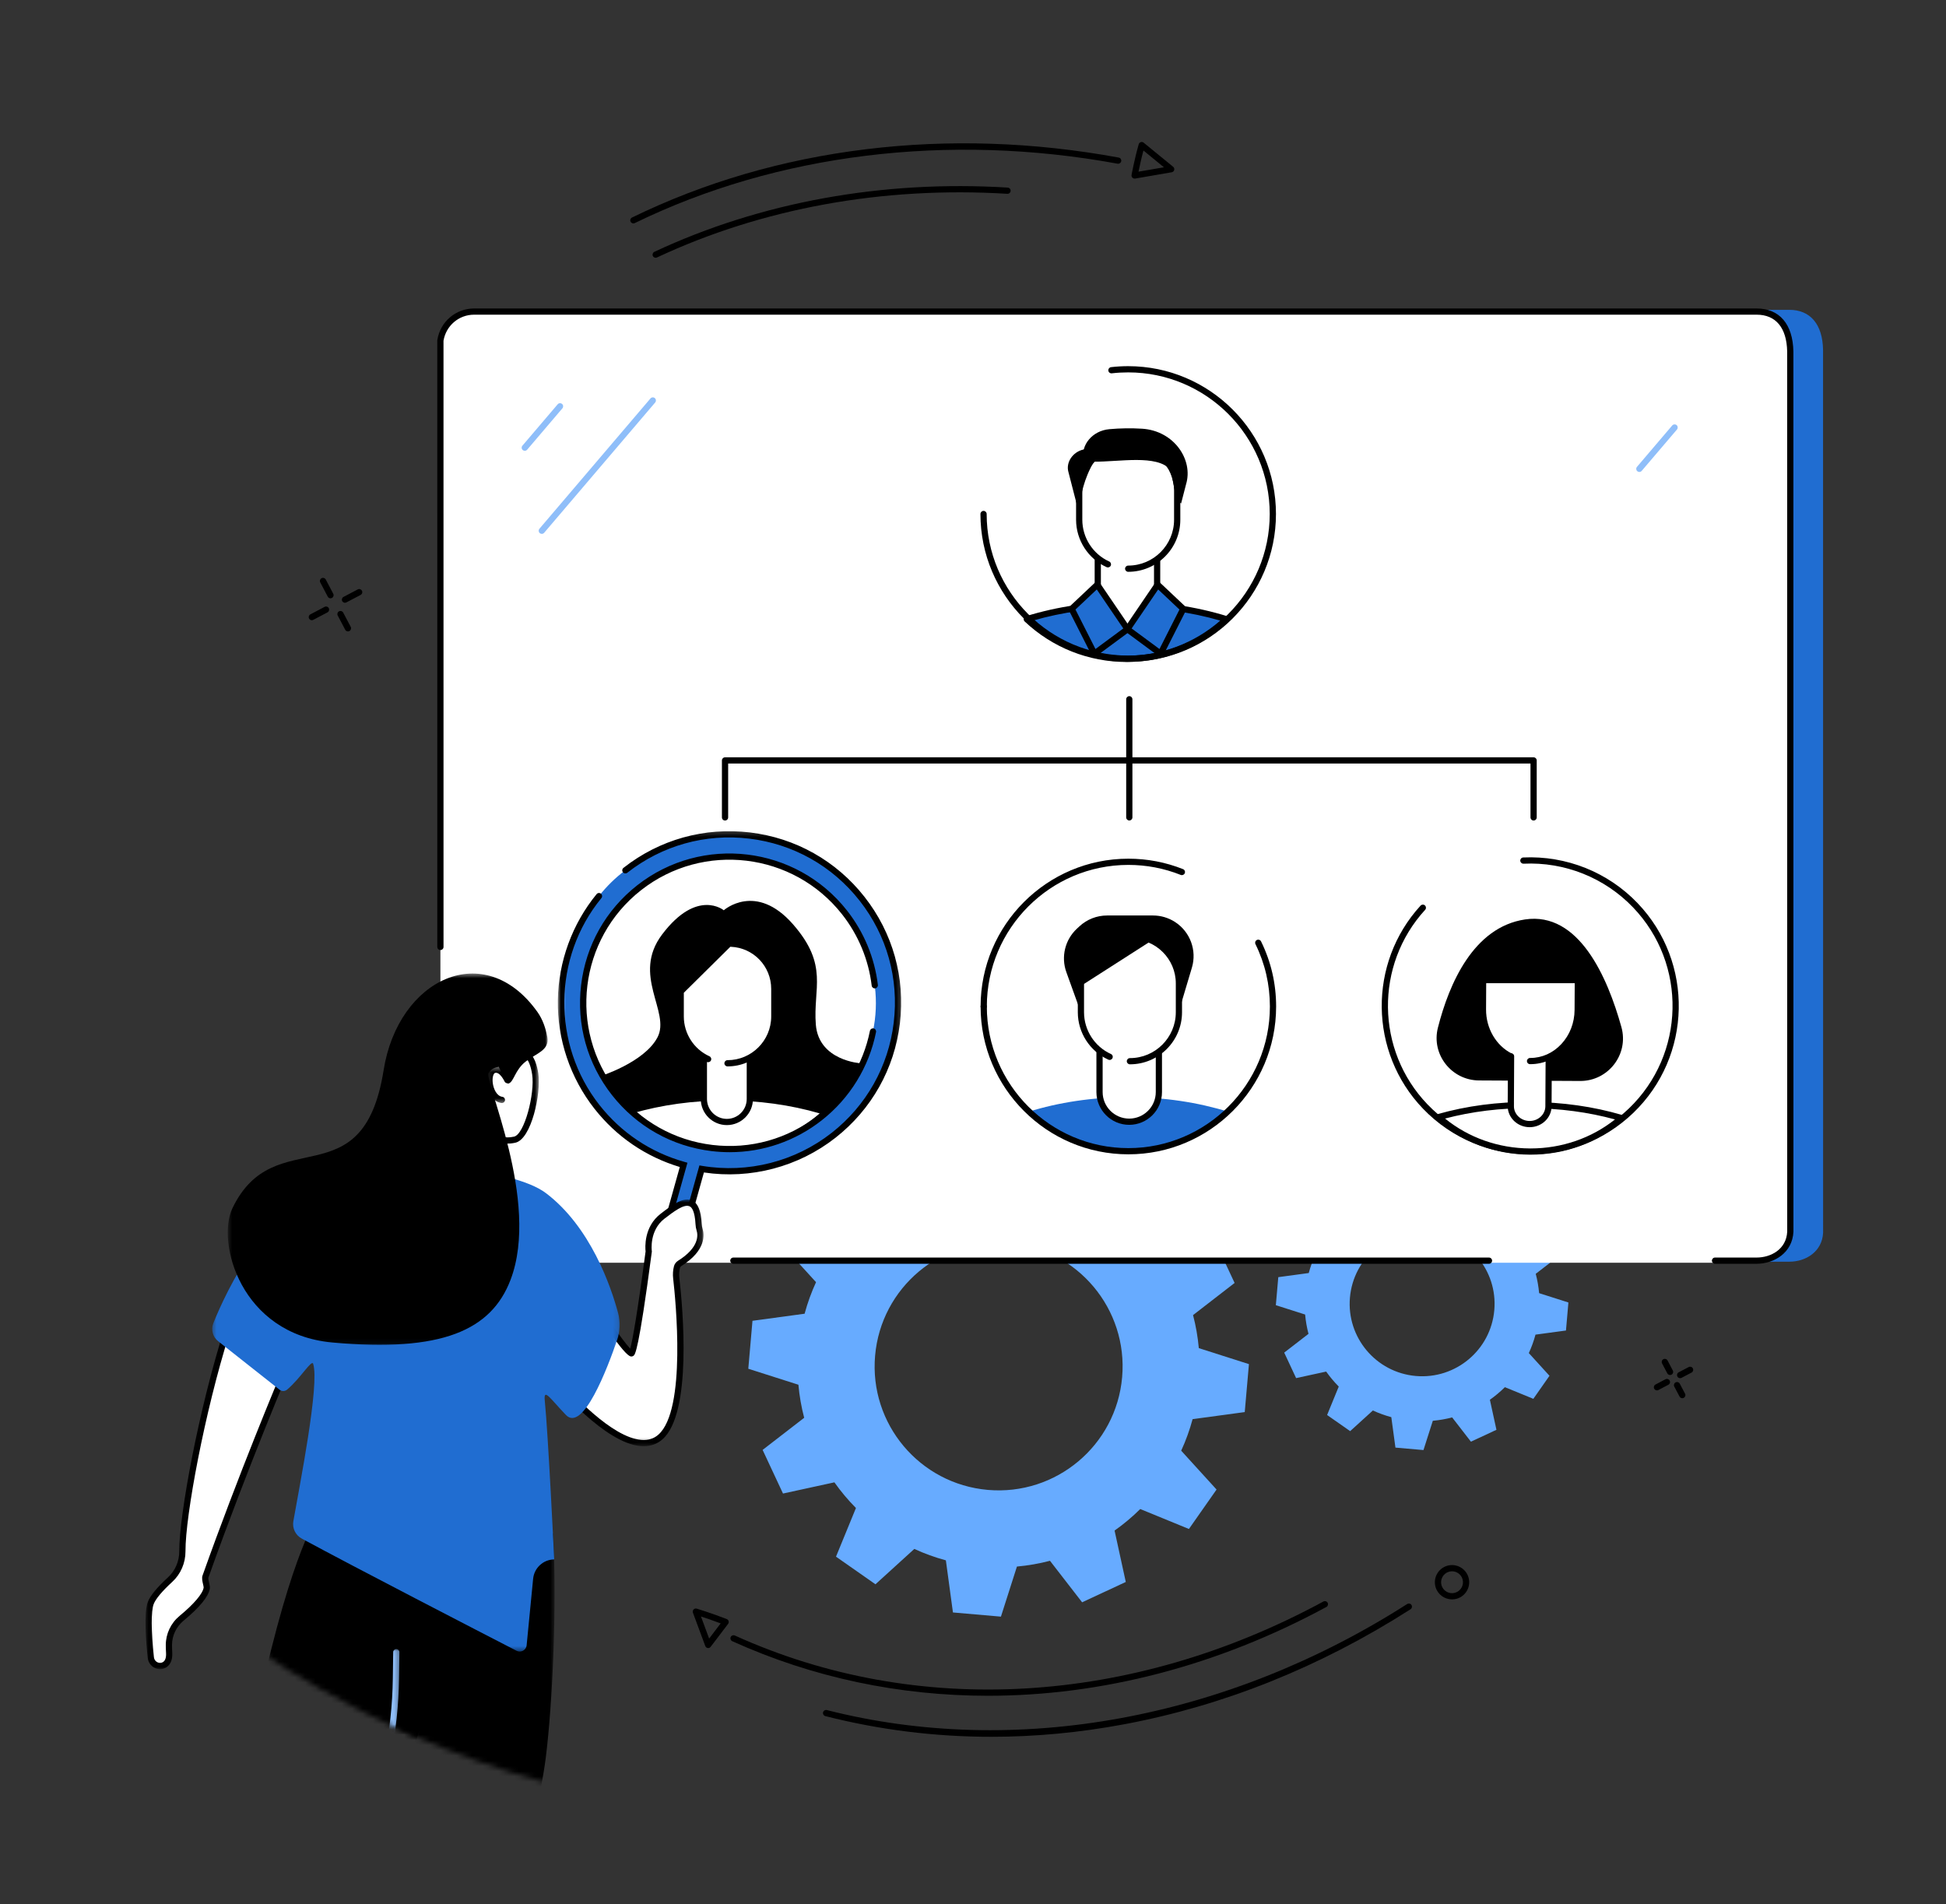<?xml version="1.0" encoding="UTF-8"?> <svg xmlns="http://www.w3.org/2000/svg" width="373" height="365" viewBox="0 0 373 365" fill="none"><rect x="0" y="0" width="373" height="365" fill="#333333" stroke="none"/><path d="M286.421 251.116C285.756 258.753 279.017 264.406 271.378 263.738C263.737 263.071 258.082 256.337 258.75 248.702C259.417 241.063 266.155 235.412 273.794 236.079C281.438 236.747 287.09 243.479 286.421 251.116ZM300.158 255.021L300.624 249.65L295.012 247.86C294.896 246.595 294.681 245.358 294.363 244.156L299.019 240.558L296.739 235.671L290.979 236.928C290.257 235.903 289.449 234.943 288.567 234.052L290.802 228.601L286.38 225.509L282.03 229.467C280.899 228.947 279.717 228.519 278.493 228.188L277.699 222.351L272.326 221.883L270.534 227.492C269.271 227.608 268.032 227.824 266.832 228.141L263.23 223.486L258.343 225.768L259.598 231.524C258.573 232.246 257.613 233.053 256.722 233.936L251.267 231.702L248.173 236.12L252.133 240.471C251.615 241.597 251.188 242.781 250.856 244.004L245.017 244.795L244.547 250.168L250.16 251.958C250.276 253.223 250.49 254.46 250.807 255.66L246.152 259.258L248.434 264.145L254.192 262.892C254.916 263.913 255.723 264.875 256.606 265.764L254.373 271.217L258.792 274.309L263.145 270.351C264.272 270.869 265.453 271.296 266.68 271.63L267.471 277.465L272.845 277.935L274.636 272.324C275.902 272.21 277.138 271.994 278.34 271.677L281.94 276.33L286.83 274.05L285.575 268.294C286.598 267.57 287.558 266.763 288.449 265.882L293.904 268.115L296.997 263.698L293.037 259.345C293.558 258.221 293.985 257.037 294.316 255.812L300.158 255.021Z" fill="#67ABFF"></path><path d="M215.086 263.973C213.943 277.043 202.417 286.712 189.341 285.573C176.265 284.43 166.592 272.91 167.735 259.84C168.876 246.77 180.402 237.101 193.478 238.242C206.554 239.383 216.227 250.903 215.086 263.973ZM228.677 252.067L236.643 245.906L232.738 237.545L222.884 239.69C221.645 237.939 220.266 236.296 218.755 234.772L222.579 225.445L215.015 220.153L207.567 226.928C205.637 226.037 203.613 225.304 201.52 224.739L200.163 214.753L190.966 213.949L187.899 223.551C185.739 223.747 183.618 224.115 181.565 224.658L175.401 216.695L167.037 220.596L169.183 230.446C167.432 231.683 165.786 233.064 164.263 234.573L154.931 230.751L149.637 238.313L156.414 245.757C155.523 247.688 154.791 249.707 154.224 251.804L144.231 253.159L143.43 262.35L153.036 265.415C153.231 267.577 153.601 269.694 154.142 271.749L146.175 277.907L150.081 286.269L159.935 284.123C161.171 285.874 162.554 287.52 164.064 289.041L160.24 298.368L167.802 303.663L175.252 296.886C177.182 297.777 179.204 298.509 181.301 299.074L182.656 309.063L191.853 309.864L194.92 300.264C197.082 300.069 199.201 299.699 201.254 299.158L207.416 307.118L215.784 303.217L213.636 293.367C215.387 292.13 217.035 290.749 218.556 289.24L227.887 293.062L233.184 285.502L226.405 278.056C227.296 276.128 228.026 274.106 228.593 272.011L238.586 270.656L239.389 261.465L229.783 258.398C229.588 256.238 229.218 254.119 228.677 252.067Z" fill="#67ABFF"></path><path d="M342.983 241.83H97.163C93.13 241.83 90.057 238.189 90.703 234.182L90.693 64.923C91.208 61.732 93.943 59.387 97.155 59.387H342.974C347.006 59.387 349.341 62.173 349.434 67.034L349.444 236.289C349.271 239.855 346.194 241.83 342.983 241.83Z" fill="#206DD1"></path><path d="M336.697 242.032H90.877C86.846 242.032 83.773 238.385 84.418 234.364L84.41 65.273C84.924 62.072 87.66 59.719 90.869 59.719H336.691C340.722 59.719 343.057 62.513 343.148 67.387L343.159 236.479C342.988 240.053 339.908 242.032 336.697 242.032Z" fill="white"></path><path d="M285.403 242.231H140.565C140.235 242.231 139.969 241.967 139.969 241.637C139.969 241.308 140.235 241.039 140.565 241.039H285.403C285.73 241.039 285.999 241.308 285.999 241.637C285.999 241.967 285.73 242.231 285.403 242.231Z" fill="black"></path><path d="M336.702 242.229H328.725C328.397 242.229 328.131 241.963 328.131 241.633C328.131 241.304 328.397 241.037 328.725 241.037H336.702C339.411 241.037 342.403 239.479 342.565 236.062L342.557 67.373C342.468 62.827 340.387 60.315 336.694 60.315H90.872C87.955 60.315 85.496 62.414 85.008 65.31L85.012 181.497C85.012 181.828 84.746 182.095 84.416 182.095C84.087 182.095 83.82 181.828 83.82 181.497L83.816 65.261C83.816 65.231 83.818 65.198 83.825 65.168C84.386 61.665 87.351 59.125 90.872 59.125H336.694C341.077 59.125 343.647 62.127 343.747 67.362L343.757 236.091C343.566 240.13 340.062 242.229 336.702 242.229Z" fill="black"></path><path d="M188.605 98.522C188.605 83.202 201.018 70.785 216.332 70.785C231.643 70.785 244.058 83.202 244.058 98.522C244.058 113.839 231.643 126.256 216.332 126.256C201.018 126.256 188.605 113.839 188.605 98.522Z" fill="white"></path><path d="M196.812 118.685C201.806 123.396 208.534 126.288 215.941 126.288C223.351 126.288 230.079 123.396 235.074 118.685C229.296 116.897 222.804 115.891 215.941 115.891C209.079 115.891 202.589 116.897 196.812 118.685Z" fill="#206DD1"></path><path d="M197.991 118.952C202.97 123.305 209.304 125.69 215.94 125.69C222.579 125.69 228.913 123.305 233.892 118.952C228.246 117.315 222.213 116.485 215.94 116.485C209.67 116.485 203.637 117.315 197.991 118.952ZM215.94 126.882C208.649 126.882 201.711 124.124 196.403 119.117C196.246 118.97 196.183 118.755 196.23 118.549C196.279 118.342 196.431 118.177 196.635 118.114C202.679 116.243 209.178 115.293 215.94 115.293C222.707 115.293 229.202 116.243 235.248 118.114C235.452 118.177 235.606 118.342 235.653 118.549C235.702 118.755 235.635 118.97 235.482 119.117C230.172 124.124 223.234 126.882 215.94 126.882Z" fill="black"></path><path d="M216.668 85.574H216.512C211.24 85.574 207.121 89.288 207.121 94.56V99.616C207.121 102.698 208.215 105.433 210.51 107.144L209.903 107.14V114.917C209.903 118.058 212.523 120.602 215.666 120.602C218.806 120.602 221.428 118.058 221.428 114.917V107.378C223.907 105.69 225.798 102.844 225.798 99.616V94.09C225.798 89.079 221.682 85.574 216.668 85.574Z" fill="white"></path><path d="M216.103 121.195C212.637 121.195 209.82 118.378 209.82 114.914V107.137H211.012V114.914C211.012 117.719 213.296 120.003 216.103 120.003C218.912 120.003 221.196 117.719 221.196 114.914V107.381H222.388V114.914C222.388 118.378 219.569 121.195 216.103 121.195Z" fill="black"></path><path d="M216.246 109.6C215.919 109.6 215.65 109.333 215.65 109.004C215.65 108.674 215.919 108.408 216.246 108.408C221.097 108.408 225.041 104.464 225.041 99.617V94.089C225.041 89.413 221.238 85.61 216.562 85.61H216.405C211.469 85.61 207.452 89.623 207.452 94.559V99.617C207.452 103.055 209.475 106.197 212.608 107.623C212.905 107.759 213.039 108.113 212.903 108.412C212.766 108.711 212.412 108.843 212.113 108.709C208.558 107.09 206.258 103.52 206.258 99.617V94.559C206.258 88.968 210.812 84.418 216.405 84.418H216.562C221.894 84.418 226.237 88.754 226.237 94.089V99.617C226.237 105.121 221.754 109.6 216.246 109.6Z" fill="black"></path><path d="M210.33 112.066L216.129 120.595L209.767 125.297L205.414 116.702L210.33 112.066Z" fill="#206DD1"></path><path d="M206.142 116.831L209.974 124.399L215.309 120.458L210.224 112.981L206.142 116.831ZM209.762 125.892C209.716 125.892 209.669 125.888 209.626 125.876C209.453 125.835 209.311 125.721 209.23 125.565L204.877 116.972C204.757 116.738 204.808 116.451 205.001 116.27L209.915 111.635C210.043 111.515 210.214 111.458 210.391 111.476C210.564 111.494 210.718 111.588 210.816 111.732L216.619 120.262C216.796 120.527 216.737 120.885 216.478 121.076L210.116 125.774C210.011 125.852 209.889 125.892 209.762 125.892Z" fill="black"></path><path d="M221.894 112.066L216.094 120.595L222.456 125.297L226.808 116.702L221.894 112.066Z" fill="#206DD1"></path><path d="M216.906 120.458L222.243 124.398L226.075 116.832L221.991 112.982L216.906 120.458ZM222.454 125.893C222.328 125.893 222.204 125.852 222.1 125.775L215.738 121.077C215.48 120.887 215.419 120.525 215.6 120.263L221.399 111.733C221.5 111.588 221.657 111.493 221.828 111.477C222.003 111.456 222.176 111.515 222.302 111.635L227.216 116.271C227.407 116.452 227.458 116.736 227.338 116.972L222.987 125.565C222.91 125.722 222.764 125.836 222.595 125.877C222.546 125.887 222.501 125.893 222.454 125.893Z" fill="black"></path><path d="M218.891 82.17C216.809 82.044 214.72 82.074 212.637 82.261C209.348 82.55 207.152 85.345 207.691 87.95C207.719 88.095 207.746 88.241 207.772 88.385C212.222 88.924 219.467 87.163 223.154 89.11C225.451 90.324 224.464 94.882 226.384 96.513C226.704 95.276 227.025 94.04 227.342 92.807C228.754 88.145 225.052 82.55 218.891 82.17Z" fill="black"></path><path d="M208.862 85.906C208.477 85.981 208.089 86.061 207.706 86.148C205.581 86.62 204.289 88.65 204.78 90.434C205.373 92.742 205.969 95.053 206.565 97.363C207.452 94.451 207.611 92.059 209.71 88.432C209.293 87.476 209.313 86.848 208.862 85.906Z" fill="black"></path><path d="M216.246 126.848C200.632 126.848 187.926 114.138 187.926 98.514C187.926 98.186 188.192 97.92 188.522 97.92C188.851 97.92 189.118 98.186 189.118 98.514C189.118 113.479 201.286 125.656 216.246 125.656C231.207 125.656 243.376 113.479 243.376 98.514C243.376 83.55 231.207 71.376 216.246 71.376C215.198 71.376 214.141 71.434 213.103 71.554C212.772 71.593 212.479 71.359 212.44 71.032C212.404 70.704 212.638 70.409 212.967 70.371C214.051 70.247 215.156 70.184 216.246 70.184C231.864 70.184 244.57 82.894 244.57 98.514C244.57 114.138 231.864 126.848 216.246 126.848Z" fill="black"></path><path d="M266.023 192.92C266.023 177.601 278.436 165.184 293.75 165.184C309.063 165.184 321.474 177.601 321.474 192.92C321.474 208.239 309.063 220.656 293.75 220.656C278.436 220.656 266.023 208.239 266.023 192.92Z" fill="white"></path><path d="M293.315 221.252C285.813 221.252 278.327 218.319 272.74 212.492C262.391 201.692 262.19 184.601 272.284 173.585C272.51 173.341 272.888 173.325 273.128 173.549C273.37 173.77 273.386 174.147 273.165 174.387C263.493 184.947 263.685 201.32 273.602 211.666C284.013 222.527 301.324 222.899 312.189 212.494C323.056 202.088 323.426 184.786 313.017 173.923C307.56 168.228 299.908 165.171 292.019 165.547C291.696 165.555 291.409 165.307 291.397 164.978C291.38 164.652 291.635 164.37 291.964 164.355C300.193 163.971 308.182 167.156 313.877 173.099C324.742 184.436 324.356 202.495 313.015 213.354C307.501 218.632 300.405 221.252 293.315 221.252Z" fill="black"></path><path d="M275.738 214.114C280.292 218.172 286.447 220.683 293.236 220.72C300.027 220.757 306.204 218.308 310.803 214.297C305.515 212.737 299.574 211.844 293.283 211.814C286.994 211.779 281.039 212.609 275.738 214.114Z" fill="white"></path><path d="M276.98 214.393C281.494 218.064 287.223 220.092 293.235 220.125C293.282 220.125 293.331 220.125 293.378 220.125C299.339 220.125 305.034 218.16 309.553 214.564C304.432 213.163 298.963 212.437 293.278 212.408C287.597 212.361 282.114 213.045 276.98 214.393ZM293.378 221.315C293.329 221.315 293.278 221.315 293.231 221.315C286.544 221.28 280.19 218.88 275.337 214.56C275.176 214.414 275.107 214.192 275.156 213.98C275.203 213.769 275.363 213.6 275.573 213.541C281.123 211.965 287.101 211.176 293.282 211.216C299.484 211.249 305.433 212.093 310.969 213.726C311.176 213.787 311.335 213.958 311.382 214.172C311.429 214.383 311.355 214.605 311.191 214.747C306.332 218.986 300.012 221.315 293.378 221.315Z" fill="black"></path><path d="M310.788 196.882C308.119 187.276 302.62 174.684 292.306 176.232C282.407 177.718 277.749 188.571 275.612 196.979C274.31 202.095 278.213 207.064 283.497 207.092L302.866 207.192C308.27 207.22 312.232 202.087 310.788 196.882Z" fill="black"></path><path d="M284.464 188.447C284.464 188.447 284.464 188.388 284.464 188.4L284.438 193.505C284.417 197.494 286.581 200.919 289.712 202.487L290.143 202.578L290.094 211.829C290.084 213.82 291.693 215.443 293.684 215.453C295.677 215.461 297.3 213.854 297.312 211.863L297.361 202.438C300.436 200.872 302.578 197.573 302.598 193.644L302.625 188.447H284.464Z" fill="white"></path><path d="M293.196 216.049C293.188 216.049 293.182 216.049 293.172 216.049C290.855 216.039 288.978 214.221 288.988 212.002L289.039 202.467C289.039 202.139 289.306 201.875 289.635 201.875H289.637C289.967 201.877 290.231 202.143 290.229 202.475L290.182 212.01C290.172 213.57 291.518 214.849 293.18 214.859C293.186 214.859 293.19 214.859 293.196 214.859C294.85 214.859 296.199 213.598 296.207 212.038L296.257 202.766C296.26 202.436 296.544 202.162 296.855 202.172C297.185 202.176 297.449 202.444 297.447 202.774L297.399 212.047C297.388 214.257 295.503 216.049 293.196 216.049Z" fill="black"></path><path d="M293.316 203.971C293.301 203.971 293.285 203.971 293.269 203.971C292.939 203.969 292.675 203.701 292.677 203.373C292.679 203.046 292.946 202.782 293.273 202.782C293.289 202.78 293.301 202.782 293.316 202.782C295.557 202.782 297.672 201.836 299.271 200.115C300.894 198.374 301.795 196.047 301.807 193.564L301.84 187.757C301.864 182.835 298.217 178.812 293.706 178.788C293.692 178.788 293.676 178.788 293.661 178.788C291.339 178.788 289.152 179.766 287.495 181.546C285.815 183.35 284.883 185.758 284.867 188.329L284.84 193.476C284.82 197.103 286.762 200.43 289.785 201.942C290.08 202.09 290.2 202.448 290.051 202.741C289.905 203.036 289.547 203.156 289.252 203.007C285.827 201.293 283.628 197.548 283.649 193.47L283.677 188.325C283.691 185.453 284.737 182.758 286.62 180.734C288.506 178.708 291.003 177.594 293.661 177.594C293.678 177.594 293.696 177.594 293.712 177.594C298.878 177.622 303.06 182.186 303.032 187.765L303.001 193.572C302.987 196.354 301.97 198.966 300.144 200.929C298.317 202.891 295.893 203.971 293.316 203.971Z" fill="black"></path><path d="M111.242 192.835C111.242 177.416 123.736 164.918 139.149 164.918C154.56 164.918 167.055 177.416 167.055 192.835C167.055 208.252 154.56 220.753 139.149 220.753C123.736 220.753 111.242 208.252 111.242 192.835Z" fill="white"></path><path d="M120.008 213.135C125.005 217.851 131.739 220.75 139.153 220.75C146.564 220.75 153.299 217.851 158.296 213.135C152.514 211.343 146.019 210.336 139.153 210.336C132.284 210.336 125.79 211.343 120.008 213.135Z" fill="#206DD1"></path><path d="M139.317 215.054C136.885 215.054 134.914 213.081 134.914 210.648V188.18H143.723V210.648C143.723 213.081 141.75 215.054 139.317 215.054Z" fill="white"></path><path d="M156.374 196.382C155.821 189.404 158.898 185.047 152.001 177.162C144.858 168.998 138.73 174.473 138.73 174.473C138.73 174.473 133.621 170.23 126.917 179.102C121 186.93 128.579 193.947 126.03 198.821C123.484 203.694 114.848 206.354 114.848 206.354C114.848 206.354 117.616 211.893 121.047 214.329H157.482C157.482 214.329 165.012 206.132 165.012 203.806C165.012 203.806 156.929 203.362 156.374 196.382Z" fill="black"></path><path d="M120.008 213.135C125.005 217.851 131.739 220.75 139.153 220.75C146.564 220.75 153.299 217.851 158.296 213.135C152.514 211.343 146.019 210.336 139.153 210.336C132.284 210.336 125.79 211.343 120.008 213.135Z" fill="white"></path><path d="M121.187 213.405C126.168 217.766 132.506 220.154 139.151 220.154C145.794 220.154 152.131 217.766 157.114 213.405C151.464 211.764 145.425 210.932 139.151 210.932C132.874 210.932 126.836 211.764 121.187 213.405ZM139.151 221.348C131.853 221.348 124.909 218.584 119.597 213.57C119.442 213.424 119.377 213.208 119.426 213.003C119.473 212.795 119.627 212.63 119.831 212.567C125.88 210.692 132.38 209.742 139.151 209.742C145.918 209.742 152.42 210.692 158.471 212.567C158.672 212.63 158.827 212.795 158.874 213.003C158.922 213.208 158.857 213.424 158.703 213.57C153.39 218.584 146.446 221.348 139.151 221.348Z" fill="black"></path><path d="M139.747 180.867H139.44L130.477 189.883V194.826C130.477 198.127 132.26 201.005 134.915 202.565V210.648C134.915 213.08 136.885 215.053 139.318 215.053C141.75 215.053 143.723 213.08 143.723 210.648V202.717C146.518 201.196 148.418 198.233 148.418 194.826V189.54C148.418 184.752 144.535 180.867 139.747 180.867Z" fill="white"></path><path d="M139.32 215.649C136.564 215.649 134.32 213.405 134.32 210.647V202.811C134.32 202.483 134.587 202.215 134.916 202.215C135.244 202.215 135.512 202.483 135.512 202.811V210.647C135.512 212.75 137.221 214.459 139.32 214.459C141.421 214.459 143.127 212.75 143.127 210.647V202.945C143.127 202.618 143.396 202.349 143.725 202.349C144.053 202.349 144.321 202.618 144.321 202.945V210.647C144.321 213.405 142.078 215.649 139.32 215.649Z" fill="black"></path><path d="M139.446 204.398C139.117 204.398 138.848 204.131 138.848 203.802C138.848 203.472 139.117 203.206 139.446 203.206C144.061 203.206 147.82 199.449 147.82 194.828V189.542C147.82 185.208 144.431 181.663 140.103 181.473C140.065 181.471 140.026 181.471 139.987 181.469L131.071 190.286V194.828C131.071 198.105 132.997 201.101 135.979 202.457C136.28 202.593 136.412 202.947 136.276 203.246C136.139 203.547 135.783 203.678 135.484 203.543C132.08 201.989 129.879 198.57 129.879 194.828V190.038C129.879 189.878 129.942 189.727 130.056 189.613L139.326 180.446C139.438 180.336 139.589 180.273 139.745 180.273C139.884 180.273 140.02 180.278 140.154 180.284C145.121 180.501 149.012 184.569 149.012 189.542V194.828C149.012 200.104 144.72 204.398 139.446 204.398Z" fill="black"></path><path d="M188.934 192.922C188.934 177.603 201.344 165.184 216.658 165.184C231.971 165.184 244.384 177.603 244.384 192.922C244.384 208.239 231.971 220.656 216.658 220.656C201.344 220.656 188.934 208.239 188.934 192.922Z" fill="white"></path><path d="M197.145 213.086C202.138 217.796 208.868 220.688 216.275 220.688C223.683 220.688 230.413 217.796 235.406 213.086C229.628 211.298 223.138 210.293 216.275 210.293C209.413 210.293 202.923 211.298 197.145 213.086Z" fill="#206DD1"></path><path d="M225.212 176.711C223.957 175.902 222.492 175.473 220.998 175.473H212.199C210.234 175.473 208.343 176.215 206.901 177.551L206.419 177.999C204.134 180.122 203.337 183.403 204.395 186.338L207.287 194.364L225.838 194.248L228.456 185.477C229.446 182.158 228.124 178.587 225.212 176.711Z" fill="black"></path><path d="M220.778 180.284C220.772 180.28 220.762 180.273 220.762 180.273L207.191 188.968V194.017C207.191 197 208.587 199.652 210.757 201.373V209.316C210.757 212.456 213.303 215.002 216.444 215.002C219.586 215.002 222.134 212.456 222.134 209.316V201.587C224.463 199.88 225.974 197.124 225.974 194.017V188.486C225.974 184.866 223.851 181.736 220.778 180.284Z" fill="white"></path><path d="M216.439 215.599C212.975 215.599 210.156 212.78 210.156 209.317V201.539H211.348V209.317C211.348 212.123 213.632 214.406 216.439 214.406C219.25 214.406 221.534 212.123 221.534 209.317V201.783H222.724V209.317C222.724 212.78 219.907 215.599 216.439 215.599Z" fill="black"></path><path d="M216.578 204C216.247 204 215.98 203.734 215.98 203.406C215.98 203.077 216.247 202.81 216.578 202.81C221.427 202.81 225.373 198.866 225.373 194.018V188.487C225.373 183.814 221.57 180.01 216.892 180.01H207.782V194.018C207.782 197.455 209.805 200.599 212.936 202.023C213.237 202.159 213.371 202.513 213.233 202.814C213.096 203.111 212.744 203.245 212.443 203.107C208.888 201.49 206.59 197.923 206.59 194.018V179.414C206.59 179.087 206.856 178.82 207.186 178.82H216.892C222.224 178.82 226.565 183.157 226.565 188.487V194.018C226.565 199.521 222.084 204 216.578 204Z" fill="black"></path><path d="M216.279 221.251C200.663 221.251 187.957 208.541 187.957 192.921C187.957 192.591 188.226 192.323 188.553 192.323C188.882 192.323 189.151 192.591 189.151 192.921C189.151 207.884 201.32 220.061 216.279 220.061C231.238 220.061 243.407 207.884 243.407 192.921C243.407 188.725 242.478 184.702 240.641 180.963C240.497 180.669 240.619 180.313 240.914 180.166C241.211 180.022 241.567 180.144 241.713 180.439C243.629 184.34 244.601 188.54 244.601 192.921C244.601 208.541 231.895 221.251 216.279 221.251Z" fill="black"></path><path d="M188.553 193.514C188.226 193.514 187.957 193.248 187.957 192.92C187.957 177.298 200.663 164.586 216.279 164.586C219.897 164.586 223.424 165.261 226.76 166.589C227.065 166.711 227.215 167.059 227.093 167.364C226.969 167.671 226.622 167.818 226.318 167.698C223.125 166.425 219.747 165.778 216.279 165.778C201.32 165.778 189.151 177.953 189.151 192.92C189.151 193.248 188.882 193.514 188.553 193.514Z" fill="black"></path><path d="M293.956 157.27C293.625 157.27 293.358 157.006 293.358 156.674V146.346H139.569V156.674C139.569 157.006 139.3 157.27 138.971 157.27C138.643 157.27 138.375 157.006 138.375 156.674V145.75C138.375 145.423 138.643 145.156 138.971 145.156H293.956C294.282 145.156 294.55 145.423 294.55 145.75V156.674C294.55 157.006 294.282 157.27 293.956 157.27Z" fill="black"></path><path d="M216.459 157.265C216.13 157.265 215.863 156.998 215.863 156.671V134.03C215.863 133.7 216.13 133.434 216.459 133.434C216.789 133.434 217.055 133.7 217.055 134.03V156.671C217.055 156.998 216.789 157.265 216.459 157.265Z" fill="black"></path><path d="M103.85 102.328C103.713 102.328 103.575 102.281 103.463 102.186C103.213 101.972 103.183 101.594 103.396 101.343L124.675 76.375C124.886 76.123 125.265 76.093 125.515 76.306C125.765 76.52 125.796 76.896 125.582 77.146L104.303 102.118C104.185 102.257 104.019 102.328 103.85 102.328Z" fill="#8FBEF9"></path><path d="M100.588 86.405C100.452 86.405 100.313 86.358 100.202 86.263C99.951 86.049 99.921 85.673 100.134 85.423L106.893 77.491C107.107 77.24 107.483 77.21 107.733 77.424C107.985 77.637 108.014 78.013 107.8 78.263L101.042 86.196C100.924 86.334 100.757 86.405 100.588 86.405Z" fill="#8FBEF9"></path><path d="M314.22 90.462C314.084 90.462 313.945 90.417 313.833 90.32C313.585 90.106 313.553 89.73 313.768 89.48L320.525 81.547C320.738 81.299 321.117 81.269 321.367 81.482C321.617 81.694 321.648 82.07 321.434 82.322L314.675 90.252C314.557 90.393 314.389 90.462 314.22 90.462Z" fill="#8FBEF9"></path><mask id="mask0_1715_3821" style="mask-type:luminance" maskUnits="userSpaceOnUse" x="107" y="159" width="66" height="80"><path d="M107.398 159.887H172.121V238.863H107.398V159.887Z" fill="white"></path></mask><g mask="url(#mask0_1715_3821)"><mask id="mask1_1715_3821" style="mask-type:luminance" maskUnits="userSpaceOnUse" x="26" y="148" width="151" height="197"><path d="M49.882 316.557C49.882 316.557 79.489 337.96 118.772 344.834C138.977 318.146 148.426 252.857 148.426 252.857L176.596 207.196C176.596 207.196 177.635 144.786 139.937 148.231C102.236 151.679 40.674 148.231 40.674 148.231L28.489 276.611L26.449 319.337L40.674 326.501L49.882 316.557Z" fill="white"></path></mask><g mask="url(#mask1_1715_3821)"><path d="M167.316 197.704C165.987 204.363 162.243 210.576 156.255 214.917C144.422 223.496 127.756 221.446 118.353 210.259C107.905 197.832 110.136 179.216 123.217 169.603C135.056 160.904 151.852 162.922 161.293 174.18C164.94 178.528 167.037 183.633 167.661 188.844L167.686 189.052C168.046 191.936 167.92 194.86 167.316 197.704ZM114.8 171.755C105.41 183.206 104.877 200.027 114.406 212.153C118.797 217.74 124.663 221.48 131.017 223.272L127.329 236.46C127.069 237.385 127.53 238.408 128.44 238.713C129.41 239.039 130.443 238.486 130.715 237.511L134.478 224.053C143.568 225.57 153.267 223.221 160.89 216.678C173.698 205.681 175.805 186.391 165.69 172.876C154.785 158.309 134.09 155.637 119.854 166.813L119.838 166.825C117.949 168.239 116.254 169.896 114.8 171.755Z" fill="#206DD1"></path></g></g><mask id="mask2_1715_3821" style="mask-type:luminance" maskUnits="userSpaceOnUse" x="106" y="159" width="67" height="81"><path d="M106.879 159.168H172.842V239.405H106.879V159.168Z" fill="white"></path></mask><g mask="url(#mask2_1715_3821)"><mask id="mask3_1715_3821" style="mask-type:luminance" maskUnits="userSpaceOnUse" x="26" y="148" width="151" height="197"><path d="M49.89 316.557C49.89 316.557 79.497 337.96 118.78 344.834C138.985 318.146 148.434 252.857 148.434 252.857L176.604 207.196C176.604 207.196 177.643 144.786 139.945 148.231C102.244 151.679 40.682 148.231 40.682 148.231L28.497 276.611L26.457 319.337L40.682 326.501L49.89 316.557Z" fill="white"></path></mask><g mask="url(#mask3_1715_3821)"><path d="M139.881 220.842C138.73 220.842 137.571 220.775 136.408 220.635C128.811 219.723 122.026 215.908 117.299 209.894C112.572 203.879 110.473 196.386 111.386 188.794C112.298 181.199 116.113 174.416 122.13 169.693C134.551 159.941 152.593 162.109 162.35 174.522C165.598 178.657 167.644 183.585 168.267 188.776C168.305 189.103 168.071 189.4 167.746 189.439C167.416 189.483 167.122 189.245 167.081 188.918C166.487 183.943 164.526 179.22 161.412 175.26C152.063 163.36 134.77 161.283 122.868 170.631C110.963 179.977 108.887 197.259 118.237 209.159C122.766 214.921 129.271 218.578 136.55 219.453C143.831 220.327 151.017 218.314 156.781 213.786C161.927 209.747 165.466 203.993 166.743 197.588C166.808 197.267 167.122 197.054 167.445 197.121C167.768 197.186 167.976 197.501 167.913 197.822C166.581 204.506 162.889 210.508 157.519 214.724C152.423 218.725 146.264 220.842 139.881 220.842ZM129.02 239.405C128.811 239.405 128.595 239.377 128.384 239.316C127.774 239.147 127.269 238.751 126.958 238.199C126.647 237.648 126.57 237.01 126.74 236.401L130.298 223.681C123.799 221.727 118.157 217.877 113.951 212.523C109.298 206.603 106.804 199.205 106.926 191.694C107.046 184.289 109.684 177.075 114.354 171.38C114.561 171.125 114.938 171.087 115.192 171.298C115.446 171.506 115.483 171.88 115.275 172.136C105.942 183.518 105.777 200.196 114.889 211.787C119.06 217.098 124.698 220.873 131.193 222.701L131.764 222.864L127.888 236.721C127.804 237.022 127.843 237.341 127.997 237.616C128.15 237.888 128.402 238.085 128.705 238.171C129.33 238.346 129.978 237.978 130.153 237.353L134.062 223.378L134.591 223.468C143.372 224.932 152.418 222.626 159.413 217.132C166.072 211.903 170.298 204.394 171.307 195.99C172.318 187.584 169.993 179.287 164.76 172.628C159.529 165.971 152.016 161.749 143.608 160.74C135.195 159.731 126.897 162.054 120.238 167.281C119.978 167.487 119.603 167.442 119.4 167.184C119.197 166.925 119.241 166.551 119.5 166.348C126.411 160.919 135.025 158.511 143.748 159.554C152.473 160.604 160.269 164.985 165.698 171.894C171.126 178.801 173.538 187.411 172.491 196.132C171.444 204.854 167.061 212.645 160.149 218.07C153.033 223.659 143.866 226.071 134.925 224.727L131.302 237.677C131.01 238.72 130.056 239.405 129.02 239.405Z" fill="black"></path></g></g><mask id="mask4_1715_3821" style="mask-type:luminance" maskUnits="userSpaceOnUse" x="26" y="286" width="66" height="59"><path d="M26.328 286.004H91.663V344.833H26.328V286.004Z" fill="white"></path></mask><g mask="url(#mask4_1715_3821)"><mask id="mask5_1715_3821" style="mask-type:luminance" maskUnits="userSpaceOnUse" x="26" y="148" width="151" height="197"><path d="M49.882 316.561C49.882 316.561 79.489 337.964 118.772 344.838C138.977 318.149 148.426 252.861 148.426 252.861L176.596 207.2C176.596 207.2 177.635 144.79 139.937 148.235C102.236 151.683 40.674 148.235 40.674 148.235L28.489 276.615L26.449 319.341L40.674 326.505L49.882 316.561Z" fill="white"></path></mask><g mask="url(#mask5_1715_3821)"><path d="M78.435 288.6C86.548 290.829 91.574 292.194 91.574 292.194C91.574 292.194 75.411 349.651 70.731 364.047C66.49 377.095 38.689 405.519 33.758 411.274C33.25 411.868 31.804 412.47 31.804 412.47C28.969 413.148 26.005 412.039 24.309 409.67C24.309 409.67 23.416 407.679 23.626 406.666L25.169 399.201C31.029 375.516 42.238 363.795 46.987 339.071C54.154 301.755 59.514 293.331 60.71 290.493C64.42 281.713 78.435 288.6 78.435 288.6Z" fill="black"></path></g></g><mask id="mask6_1715_3821" style="mask-type:luminance" maskUnits="userSpaceOnUse" x="61" y="291" width="46" height="54"><path d="M61.07 291.754H106.355V344.825H61.07V291.754Z" fill="white"></path></mask><g mask="url(#mask6_1715_3821)"><mask id="mask7_1715_3821" style="mask-type:luminance" maskUnits="userSpaceOnUse" x="26" y="148" width="151" height="197"><path d="M49.882 316.557C49.882 316.557 79.489 337.96 118.772 344.834C138.977 318.146 148.426 252.857 148.426 252.857L176.596 207.196C176.596 207.196 177.635 144.786 139.937 148.231C102.236 151.679 40.674 148.231 40.674 148.231L28.489 276.611L26.449 319.337L40.674 326.501L49.882 316.557Z" fill="white"></path></mask><g mask="url(#mask7_1715_3821)"><path d="M106.006 293.931C106.779 307.066 105.933 326.376 104.613 336.879C100.983 365.789 76.859 406.459 72.41 414.716C71.841 415.774 70.791 416.492 69.597 416.626C66.178 417.01 64.909 416.168 63.16 415.28C61.905 414.643 61.173 413.339 61.142 411.932C60.542 383.612 66.632 359.362 72.949 343.914C75.386 337.955 78.052 304.056 77.721 291.836L106.006 293.931Z" fill="black"></path></g></g><mask id="mask8_1715_3821" style="mask-type:luminance" maskUnits="userSpaceOnUse" x="61" y="316" width="16" height="29"><path d="M61.07 316.039H76.676V344.823H61.07V316.039Z" fill="white"></path></mask><g mask="url(#mask8_1715_3821)"><mask id="mask9_1715_3821" style="mask-type:luminance" maskUnits="userSpaceOnUse" x="26" y="148" width="151" height="197"><path d="M49.882 316.557C49.882 316.557 79.489 337.96 118.772 344.834C138.977 318.146 148.426 252.857 148.426 252.857L176.596 207.196C176.596 207.196 177.635 144.786 139.937 148.231C102.236 151.679 40.674 148.231 40.674 148.231L28.489 276.611L26.449 319.337L40.674 326.501L49.882 316.557Z" fill="white"></path></mask><g mask="url(#mask9_1715_3821)"><path d="M61.838 383.793C61.802 383.793 61.763 383.789 61.724 383.781C61.403 383.72 61.192 383.406 61.253 383.083C64.32 367.204 66.644 358.044 69.278 351.466C73.131 341.848 75.154 331.833 75.295 321.706L75.366 316.666C75.37 316.336 75.647 316.076 75.97 316.078C76.299 316.082 76.562 316.353 76.558 316.682L76.487 321.722C76.344 331.997 74.292 342.153 70.385 351.909C67.781 358.41 65.475 367.507 62.424 383.309C62.369 383.596 62.119 383.793 61.838 383.793Z" fill="#8FBEF9"></path></g></g><mask id="mask10_1715_3821" style="mask-type:luminance" maskUnits="userSpaceOnUse" x="28" y="254" width="28" height="66"><path d="M28.309 254.699H55.323V319.463H28.309V254.699Z" fill="white"></path></mask><g mask="url(#mask10_1715_3821)"><mask id="mask11_1715_3821" style="mask-type:luminance" maskUnits="userSpaceOnUse" x="26" y="148" width="151" height="197"><path d="M49.882 316.557C49.882 316.557 79.489 337.96 118.772 344.834C138.977 318.146 148.426 252.857 148.426 252.857L176.596 207.196C176.596 207.196 177.635 144.786 139.937 148.231C102.236 151.679 40.674 148.231 40.674 148.231L28.489 276.611L26.449 319.337L40.674 326.501L49.882 316.557Z" fill="white"></path></mask><g mask="url(#mask11_1715_3821)"><path d="M39.391 302.177C39.181 302.763 39.706 303.91 39.631 304.39C39.36 306.133 36.743 308.58 34.819 310.173C33.287 311.438 32.384 313.319 32.378 315.306C32.376 315.774 32.4 316.282 32.429 316.832C32.492 318.088 32.085 318.756 31.536 319.095C30.458 319.76 29.052 318.983 28.916 317.722C28.617 314.968 28.123 309.261 28.902 307.25C29.415 305.926 31.064 304.195 32.61 302.775C34.129 301.382 34.971 299.403 34.961 297.341C34.931 290.212 38.923 269.395 43.609 254.781L55.328 261.233C55.328 261.233 47.087 280.541 39.391 302.177Z" fill="white"></path></g></g><mask id="mask12_1715_3821" style="mask-type:luminance" maskUnits="userSpaceOnUse" x="27" y="254" width="30" height="66"><path d="M27.77 254.156H56.029V319.992H27.77V254.156Z" fill="white"></path></mask><g mask="url(#mask12_1715_3821)"><mask id="mask13_1715_3821" style="mask-type:luminance" maskUnits="userSpaceOnUse" x="26" y="148" width="151" height="197"><path d="M49.878 316.557C49.878 316.557 79.485 337.96 118.768 344.834C138.973 318.146 148.423 252.857 148.423 252.857L176.592 207.196C176.592 207.196 177.631 144.786 139.933 148.231C102.233 151.679 40.67 148.231 40.67 148.231L28.485 276.611L26.445 319.337L40.67 326.501L49.878 316.557Z" fill="white"></path></mask><g mask="url(#mask13_1715_3821)"><path d="M43.952 255.651C39.245 270.582 35.523 290.514 35.552 297.336C35.562 299.577 34.635 301.719 33.008 303.212C31.069 304.992 29.841 306.46 29.454 307.461C28.93 308.815 28.948 312.531 29.503 317.657C29.55 318.074 29.804 318.436 30.186 318.623C30.53 318.79 30.907 318.777 31.22 318.584C31.667 318.31 31.873 317.728 31.828 316.859C31.801 316.343 31.775 315.8 31.777 315.302C31.783 313.137 32.751 311.099 34.433 309.71C37.177 307.443 38.855 305.47 39.036 304.294C39.048 304.196 38.971 303.865 38.92 303.649C38.792 303.098 38.645 302.478 38.825 301.975C45.76 282.474 53.227 264.659 54.565 261.493L43.952 255.651ZM30.677 319.931C30.333 319.931 29.987 319.851 29.664 319.693C28.911 319.327 28.409 318.611 28.319 317.785C27.98 314.665 27.534 309.12 28.342 307.032C28.801 305.844 30.099 304.264 32.202 302.333C33.581 301.066 34.368 299.248 34.36 297.342C34.33 290.329 38.194 269.697 43.037 254.598C43.092 254.427 43.22 254.291 43.385 254.227C43.549 254.16 43.736 254.171 43.893 254.256L55.612 260.707C55.881 260.856 55.993 261.183 55.873 261.464C55.789 261.657 47.548 281.004 39.947 302.374C39.886 302.547 40.008 303.066 40.079 303.375C40.179 303.798 40.264 304.162 40.216 304.479C39.978 306 38.29 308.069 35.194 310.63C33.785 311.791 32.975 313.497 32.969 315.306C32.969 315.773 32.993 316.298 33.018 316.798C33.103 318.464 32.426 319.241 31.844 319.599C31.488 319.821 31.084 319.931 30.677 319.931Z" fill="black"></path></g></g><mask id="mask14_1715_3821" style="mask-type:luminance" maskUnits="userSpaceOnUse" x="106" y="230" width="29" height="47"><path d="M106.879 230.441H134.326V276.65H106.879V230.441Z" fill="white"></path></mask><g mask="url(#mask14_1715_3821)"><mask id="mask15_1715_3821" style="mask-type:luminance" maskUnits="userSpaceOnUse" x="26" y="148" width="151" height="197"><path d="M49.89 316.561C49.89 316.561 79.497 337.964 118.78 344.838C138.985 318.149 148.434 252.861 148.434 252.861L176.604 207.2C176.604 207.2 177.643 144.79 139.945 148.235C102.244 151.683 40.682 148.235 40.682 148.235L28.497 276.615L26.457 319.341L40.682 326.505L49.89 316.561Z" fill="white"></path></mask><g mask="url(#mask15_1715_3821)"><path d="M124.346 239.866C124.346 239.866 123.736 235.611 127.013 233.103C130.19 230.67 133.566 228.134 133.912 234.63C133.932 234.98 133.985 235.326 134.093 235.668C134.402 236.654 134.723 239.382 130.281 242.156C130.025 242.316 129.834 242.569 129.761 242.864C129.588 243.553 129.539 244.265 129.62 244.973C130.18 249.874 132.169 270.535 126.584 275.434C120.238 281.005 106.922 264.913 106.922 264.913L116.831 254.233C116.831 254.233 120.242 259.251 121.017 259.405C121.79 259.56 124.285 240.301 124.346 239.866Z" fill="white"></path></g></g><mask id="mask16_1715_3821" style="mask-type:luminance" maskUnits="userSpaceOnUse" x="106" y="229" width="29" height="49"><path d="M106.066 229.871H134.864V277.298H106.066V229.871Z" fill="white"></path></mask><g mask="url(#mask16_1715_3821)"><mask id="mask17_1715_3821" style="mask-type:luminance" maskUnits="userSpaceOnUse" x="26" y="148" width="151" height="197"><path d="M49.886 316.557C49.886 316.557 79.493 337.96 118.776 344.834C138.981 318.146 148.43 252.857 148.43 252.857L176.6 207.196C176.6 207.196 177.639 144.786 139.941 148.231C102.24 151.679 40.678 148.231 40.678 148.231L28.493 276.611L26.453 319.337L40.678 326.501L49.886 316.557Z" fill="white"></path></mask><g mask="url(#mask17_1715_3821)"><path d="M107.717 264.927C109.424 266.896 117.216 275.536 122.933 275.991C124.233 276.095 125.3 275.768 126.189 274.987C131.602 270.235 129.503 249.207 129.027 245.037C128.937 244.258 128.988 243.477 129.179 242.719C129.291 242.277 129.57 241.897 129.964 241.651C134.024 239.115 133.804 236.745 133.522 235.844C133.406 235.474 133.338 235.087 133.316 234.662C133.182 232.173 132.614 231.4 132.159 231.191C131.115 230.708 129.041 232.299 127.373 233.576C124.408 235.844 124.928 239.741 124.934 239.782L124.947 239.863L124.9 240.215C122.392 259.173 121.729 259.647 121.41 259.877C121.257 259.984 121.076 260.025 120.897 259.989C120.267 259.862 118.875 258.248 116.758 255.184L107.717 264.927ZM123.383 277.201C123.204 277.201 123.023 277.195 122.839 277.181C115.914 276.626 106.845 265.753 106.46 265.291L106.129 264.888L116.9 253.279L117.321 253.897C118.536 255.685 120.031 257.69 120.799 258.496C121.261 256.838 122.225 251.34 123.716 240.058L123.743 239.861C123.667 239.198 123.36 235.144 126.649 232.628C128.77 231.005 130.965 229.325 132.659 230.108C133.784 230.627 134.37 232.055 134.506 234.597C134.522 234.923 134.573 235.216 134.658 235.488C135.025 236.652 135.36 239.686 130.597 242.662C130.465 242.743 130.371 242.865 130.336 243.01C130.18 243.63 130.139 244.266 130.21 244.903C130.896 250.903 132.686 270.87 126.974 275.881C125.976 276.76 124.77 277.201 123.383 277.201Z" fill="black"></path></g></g><mask id="mask18_1715_3821" style="mask-type:luminance" maskUnits="userSpaceOnUse" x="40" y="223" width="79" height="94"><path d="M40.555 223.75H118.848V316.579H40.555V223.75Z" fill="white"></path></mask><g mask="url(#mask18_1715_3821)"><mask id="mask19_1715_3821" style="mask-type:luminance" maskUnits="userSpaceOnUse" x="26" y="148" width="151" height="197"><path d="M49.886 316.557C49.886 316.557 79.493 337.96 118.776 344.834C138.981 318.146 148.43 252.857 148.43 252.857L176.6 207.196C176.6 207.196 177.639 144.786 139.941 148.231C102.24 151.679 40.678 148.231 40.678 148.231L28.493 276.611L26.453 319.337L40.678 326.501L49.886 316.557Z" fill="white"></path></mask><g mask="url(#mask19_1715_3821)"><path d="M64.719 225.953C77.085 222.015 98.321 223.893 104.659 228.701C113.187 235.171 117.076 246.491 118.469 251.641C118.931 253.35 118.863 255.156 118.29 256.83C116.415 262.303 111.726 274.6 108.466 271.203C105.482 268.091 104.168 265.938 104.419 268.433C105.084 275.062 106.229 298.893 106.229 298.893C104.132 298.921 102.391 300.522 102.187 302.609L100.945 315.347C100.853 316.285 99.846 316.836 99.008 316.405C92.264 312.931 67.796 300.302 57.836 294.9C56.642 294.254 55.995 292.919 56.227 291.583C57.397 284.855 61.306 265.327 60.023 261.404C59.734 260.525 57.61 264.174 55.038 266.346C54.623 266.698 54.025 266.719 53.6 266.381L41.815 257.074C40.772 256.25 40.395 254.841 40.894 253.608C43.341 247.541 51.374 230.202 64.719 225.953Z" fill="#206DD1"></path></g></g><mask id="mask20_1715_3821" style="mask-type:luminance" maskUnits="userSpaceOnUse" x="75" y="201" width="28" height="31"><path d="M75.644 201.625H102.706V231.997H75.644V201.625Z" fill="white"></path></mask><g mask="url(#mask20_1715_3821)"><mask id="mask21_1715_3821" style="mask-type:luminance" maskUnits="userSpaceOnUse" x="26" y="148" width="151" height="197"><path d="M49.882 316.553C49.882 316.553 79.489 337.956 118.772 344.831C138.977 318.142 148.426 252.853 148.426 252.853L176.596 207.192C176.596 207.192 177.635 144.782 139.937 148.227C102.236 151.675 40.674 148.227 40.674 148.227L28.489 276.607L26.449 319.334L40.674 326.497L49.882 316.553Z" fill="white"></path></mask><g mask="url(#mask21_1715_3821)"><path d="M100.898 202.234C101.946 202.59 102.434 204.746 102.599 205.84C103.146 209.444 101.262 217.897 98.649 218.45C96.074 218.993 96.294 217.832 94.331 218.922C92.765 219.791 92.559 221.383 91.847 224.821C91.801 225.04 96.306 226.309 96.385 226.519C96.566 226.993 93.782 232.826 85.111 231.734C76.896 230.701 75.753 225.136 75.723 224.745C75.702 224.511 81.922 224.082 82.032 223.856C83.472 220.909 84.54 215.778 84.54 215.778C84.54 215.778 89.875 198.49 100.898 202.234Z" fill="white"></path></g></g><mask id="mask22_1715_3821" style="mask-type:luminance" maskUnits="userSpaceOnUse" x="75" y="201" width="29" height="32"><path d="M75.109 201.078H103.362V232.512H75.109V201.078Z" fill="white"></path></mask><g mask="url(#mask22_1715_3821)"><mask id="mask23_1715_3821" style="mask-type:luminance" maskUnits="userSpaceOnUse" x="26" y="148" width="151" height="197"><path d="M49.866 316.553C49.866 316.553 79.474 337.956 118.757 344.831C138.961 318.142 148.411 252.853 148.411 252.853L176.58 207.192C176.58 207.192 177.62 144.782 139.921 148.227C102.221 151.675 40.659 148.227 40.659 148.227L28.474 276.607L26.434 319.334L40.659 326.497L49.866 316.553Z" fill="white"></path></mask><g mask="url(#mask23_1715_3821)"><path d="M92.423 224.937V224.941C92.423 224.939 92.423 224.939 92.423 224.937ZM95.791 226.55V226.552C95.791 226.55 95.791 226.55 95.791 226.55ZM76.432 225.173C76.867 226.521 78.659 230.321 85.178 231.143C92.225 232.029 95.14 228.11 95.693 226.849C95.286 226.7 94.611 226.479 94.078 226.304C91.459 225.446 91.123 225.336 91.255 224.697L91.414 223.922C92.018 220.963 92.352 219.334 94.034 218.4C95.201 217.751 95.769 217.788 96.497 217.916C96.948 217.999 97.459 218.089 98.518 217.865C100.53 217.44 102.554 209.573 102 205.928C101.748 204.258 101.211 202.971 100.699 202.796C98.4 202.017 96.188 202.157 94.119 203.215C88.298 206.185 85.282 215.382 85.109 215.927C85.009 216.395 83.974 221.221 82.558 224.117C82.367 224.508 82.235 224.536 79.001 224.876C78.145 224.968 77.052 225.081 76.432 225.173ZM87.177 232.463C86.504 232.463 85.788 232.42 85.027 232.324C76.036 231.193 75.124 224.856 75.12 224.793C75.067 224.148 75.694 224.067 76.644 223.943C77.258 223.863 78.08 223.776 78.875 223.692C79.837 223.591 81.104 223.456 81.596 223.367C82.933 220.489 83.937 215.705 83.947 215.656L83.962 215.601C84.09 215.187 87.163 205.426 93.576 202.153C95.945 200.943 98.469 200.78 101.081 201.669C102.44 202.129 102.979 204.423 103.18 205.751C103.75 209.51 101.866 218.376 98.764 219.031C97.481 219.305 96.791 219.181 96.289 219.092C95.76 218.996 95.496 218.949 94.613 219.441C93.409 220.109 93.151 221.378 92.583 224.16L92.51 224.508C92.974 224.689 93.832 224.97 94.448 225.173C96.631 225.887 96.8 225.948 96.934 226.304C97.21 227.03 96.072 228.511 95.941 228.677C94.983 229.892 92.347 232.463 87.177 232.463Z" fill="black"></path></g></g><mask id="mask24_1715_3821" style="mask-type:luminance" maskUnits="userSpaceOnUse" x="93" y="204" width="5" height="8"><path d="M93.106 204.406H97.965V211.525H93.106V204.406Z" fill="white"></path></mask><g mask="url(#mask24_1715_3821)"><mask id="mask25_1715_3821" style="mask-type:luminance" maskUnits="userSpaceOnUse" x="26" y="148" width="151" height="197"><path d="M49.886 316.557C49.886 316.557 79.493 337.96 118.776 344.834C138.981 318.146 148.43 252.857 148.43 252.857L176.6 207.196C176.6 207.196 177.639 144.786 139.941 148.231C102.24 151.679 40.678 148.231 40.678 148.231L28.493 276.611L26.453 319.337L40.678 326.501L49.886 316.557Z" fill="white"></path></mask><g mask="url(#mask25_1715_3821)"><path d="M96.205 211.419C96.179 211.419 96.152 211.417 96.126 211.415C94.411 211.181 93.451 209.36 93.26 207.662C93.083 206.104 93.545 204.882 94.434 204.546C96.024 203.942 97.295 205.677 97.798 206.794C97.932 207.095 97.798 207.444 97.497 207.581C97.196 207.713 96.846 207.581 96.71 207.282C96.701 207.261 95.774 205.319 94.855 205.661C94.604 205.756 94.324 206.456 94.444 207.528C94.58 208.728 95.215 210.087 96.284 210.231C96.612 210.278 96.84 210.577 96.795 210.902C96.754 211.201 96.498 211.419 96.205 211.419Z" fill="black"></path></g></g><mask id="mask26_1715_3821" style="mask-type:luminance" maskUnits="userSpaceOnUse" x="43" y="186" width="62" height="72"><path d="M43.609 186.512H104.982V257.932H43.609V186.512Z" fill="white"></path></mask><g mask="url(#mask26_1715_3821)"><mask id="mask27_1715_3821" style="mask-type:luminance" maskUnits="userSpaceOnUse" x="26" y="148" width="151" height="197"><path d="M49.882 316.557C49.882 316.557 79.489 337.96 118.772 344.834C138.977 318.146 148.426 252.857 148.426 252.857L176.596 207.196C176.596 207.196 177.635 144.786 139.937 148.231C102.236 151.679 40.674 148.231 40.674 148.231L28.489 276.611L26.449 319.337L40.674 326.501L49.882 316.557Z" fill="white"></path></mask><g mask="url(#mask27_1715_3821)"><path d="M104.907 198.772C105.373 201.301 102.81 201.878 100.778 203.455C98.681 205.082 98.506 207.351 97.497 207.669C96.82 207.882 95.785 204.467 95.557 204.498C94.272 204.667 93.965 205.309 93.69 205.619C92.577 206.853 103.632 230.184 97.857 245.31C94.174 254.959 84.716 259.242 63.692 257.32C46.095 255.712 41.437 238.053 44.557 231.573C52.646 214.761 69.547 230.194 73.53 205.128C76.318 187.556 92.899 179.731 103.032 193.993C104.055 195.435 104.612 197.168 104.907 198.772Z" fill="black"></path></g></g><path d="M190.037 332.895C179.229 332.895 168.583 331.571 158.19 328.927C157.871 328.846 157.68 328.523 157.761 328.201C157.842 327.884 158.166 327.691 158.485 327.772C194.601 336.963 235.145 329.554 269.721 307.445C270.002 307.268 270.37 307.35 270.547 307.626C270.724 307.903 270.643 308.271 270.366 308.448C253.088 319.496 234.616 326.916 215.457 330.499C206.918 332.096 198.427 332.895 190.037 332.895Z" fill="black"></path><path d="M189.369 325.031C172.419 325.031 155.781 321.559 140.35 314.567C140.051 314.431 139.917 314.077 140.053 313.776C140.19 313.477 140.543 313.344 140.842 313.479C175.724 329.288 216.847 326.913 253.667 306.962C253.956 306.807 254.318 306.911 254.473 307.202C254.633 307.491 254.523 307.853 254.235 308.009C233.361 319.32 211.11 325.031 189.369 325.031Z" fill="black"></path><path d="M278.317 301.173C278.117 301.173 277.916 301.202 277.717 301.261C276.608 301.592 275.976 302.766 276.309 303.87C276.639 304.979 277.81 305.609 278.921 305.28C280.029 304.946 280.66 303.777 280.328 302.67C280.058 301.761 279.22 301.173 278.317 301.173ZM278.319 306.559C276.903 306.559 275.593 305.638 275.166 304.214C274.645 302.477 275.636 300.64 277.373 300.12C278.217 299.867 279.106 299.961 279.881 300.376C280.654 300.791 281.217 301.486 281.469 302.326C281.992 304.063 281.001 305.9 279.262 306.421C278.949 306.514 278.632 306.559 278.319 306.559Z" fill="black"></path><path d="M134.359 309.836L135.923 314.065L138.132 311.158C136.684 310.611 135.293 310.141 134.359 309.836ZM135.742 315.885C135.714 315.885 135.683 315.883 135.655 315.879C135.439 315.846 135.258 315.7 135.183 315.497L132.817 309.108C132.74 308.897 132.789 308.657 132.943 308.494C133.098 308.327 133.334 308.264 133.55 308.331C133.58 308.339 136.464 309.218 139.304 310.335C139.478 310.402 139.609 310.548 139.659 310.727C139.71 310.906 139.674 311.099 139.56 311.25L136.216 315.649C136.102 315.8 135.927 315.885 135.742 315.885Z" fill="black"></path><path d="M63.349 114.678C63.134 114.678 62.928 114.56 62.821 114.357L61.385 111.631C61.232 111.341 61.344 110.981 61.635 110.826C61.926 110.673 62.286 110.785 62.44 111.076L63.876 113.804C64.029 114.095 63.917 114.455 63.626 114.607C63.536 114.656 63.443 114.678 63.349 114.678Z" fill="black"></path><path d="M66.695 121.024C66.481 121.024 66.274 120.906 66.168 120.705L64.732 117.977C64.58 117.686 64.692 117.326 64.982 117.174C65.273 117.021 65.633 117.133 65.786 117.424L67.224 120.149C67.376 120.44 67.264 120.8 66.974 120.955C66.884 120.999 66.789 121.024 66.695 121.024Z" fill="black"></path><path d="M66.121 115.532C65.905 115.532 65.699 115.416 65.592 115.215C65.439 114.922 65.551 114.564 65.842 114.41L68.569 112.976C68.86 112.821 69.222 112.933 69.375 113.226C69.527 113.515 69.415 113.875 69.124 114.029L66.397 115.463C66.308 115.51 66.214 115.532 66.121 115.532Z" fill="black"></path><path d="M59.768 118.877C59.555 118.877 59.347 118.761 59.241 118.558C59.087 118.267 59.199 117.907 59.492 117.755L62.219 116.319C62.51 116.166 62.87 116.276 63.024 116.569C63.177 116.858 63.065 117.22 62.774 117.372L60.047 118.808C59.957 118.855 59.862 118.877 59.768 118.877Z" fill="black"></path><path d="M320.111 263.552C319.895 263.552 319.688 263.436 319.582 263.235L318.577 261.325C318.423 261.034 318.535 260.674 318.826 260.522C319.118 260.369 319.476 260.479 319.631 260.772L320.636 262.68C320.79 262.971 320.678 263.331 320.388 263.483C320.3 263.53 320.202 263.552 320.111 263.552Z" fill="black"></path><path d="M322.453 267.998C322.238 267.998 322.03 267.883 321.925 267.679L320.92 265.771C320.767 265.48 320.879 265.118 321.17 264.968C321.461 264.813 321.823 264.925 321.975 265.218L322.98 267.126C323.133 267.415 323.023 267.777 322.73 267.929C322.64 267.976 322.545 267.998 322.453 267.998Z" fill="black"></path><path d="M322.043 264.157C321.827 264.157 321.62 264.039 321.514 263.838C321.361 263.547 321.471 263.185 321.762 263.032L323.672 262.03C323.965 261.877 324.325 261.987 324.477 262.28C324.63 262.571 324.52 262.931 324.229 263.083L322.321 264.088C322.232 264.133 322.136 264.157 322.043 264.157Z" fill="black"></path><path d="M317.6 266.495C317.384 266.495 317.179 266.379 317.071 266.175C316.92 265.884 317.032 265.524 317.321 265.372L319.231 264.365C319.522 264.213 319.884 264.324 320.036 264.615C320.189 264.906 320.077 265.266 319.784 265.421L317.876 266.425C317.789 266.472 317.691 266.495 317.6 266.495Z" fill="black"></path><path d="M121.406 42.822C121.184 42.822 120.973 42.698 120.869 42.487C120.724 42.192 120.849 41.834 121.143 41.692C134.962 34.953 150.053 30.55 165.995 28.604C181.833 26.671 198.131 27.208 214.435 30.202C214.758 30.263 214.971 30.572 214.912 30.898C214.854 31.221 214.542 31.435 214.217 31.376C181.805 25.42 148.935 29.466 121.666 42.761C121.583 42.804 121.493 42.822 121.406 42.822Z" fill="black"></path><path d="M125.676 49.403C125.45 49.403 125.236 49.277 125.135 49.062C124.994 48.765 125.125 48.409 125.421 48.269C145.767 38.742 169.187 34.483 193.154 35.957C193.484 35.978 193.734 36.258 193.714 36.588C193.693 36.915 193.419 37.165 193.083 37.147C169.311 35.683 146.092 39.903 125.928 49.349C125.847 49.385 125.759 49.403 125.676 49.403Z" fill="black"></path><path d="M219.168 28.849C218.739 30.456 218.41 31.994 218.227 32.905L223.098 32.065L219.168 28.849ZM217.48 34.231C217.321 34.231 217.167 34.172 217.057 34.056C216.919 33.92 216.858 33.723 216.892 33.532C216.896 33.501 217.439 30.523 218.265 27.645C218.32 27.452 218.469 27.3 218.66 27.243C218.851 27.182 219.06 27.222 219.215 27.351L224.867 31.97C225.044 32.116 225.124 32.358 225.062 32.582C225.004 32.809 224.818 32.98 224.589 33.017L217.58 34.225C217.545 34.229 217.513 34.231 217.48 34.231Z" fill="black"></path></svg> 